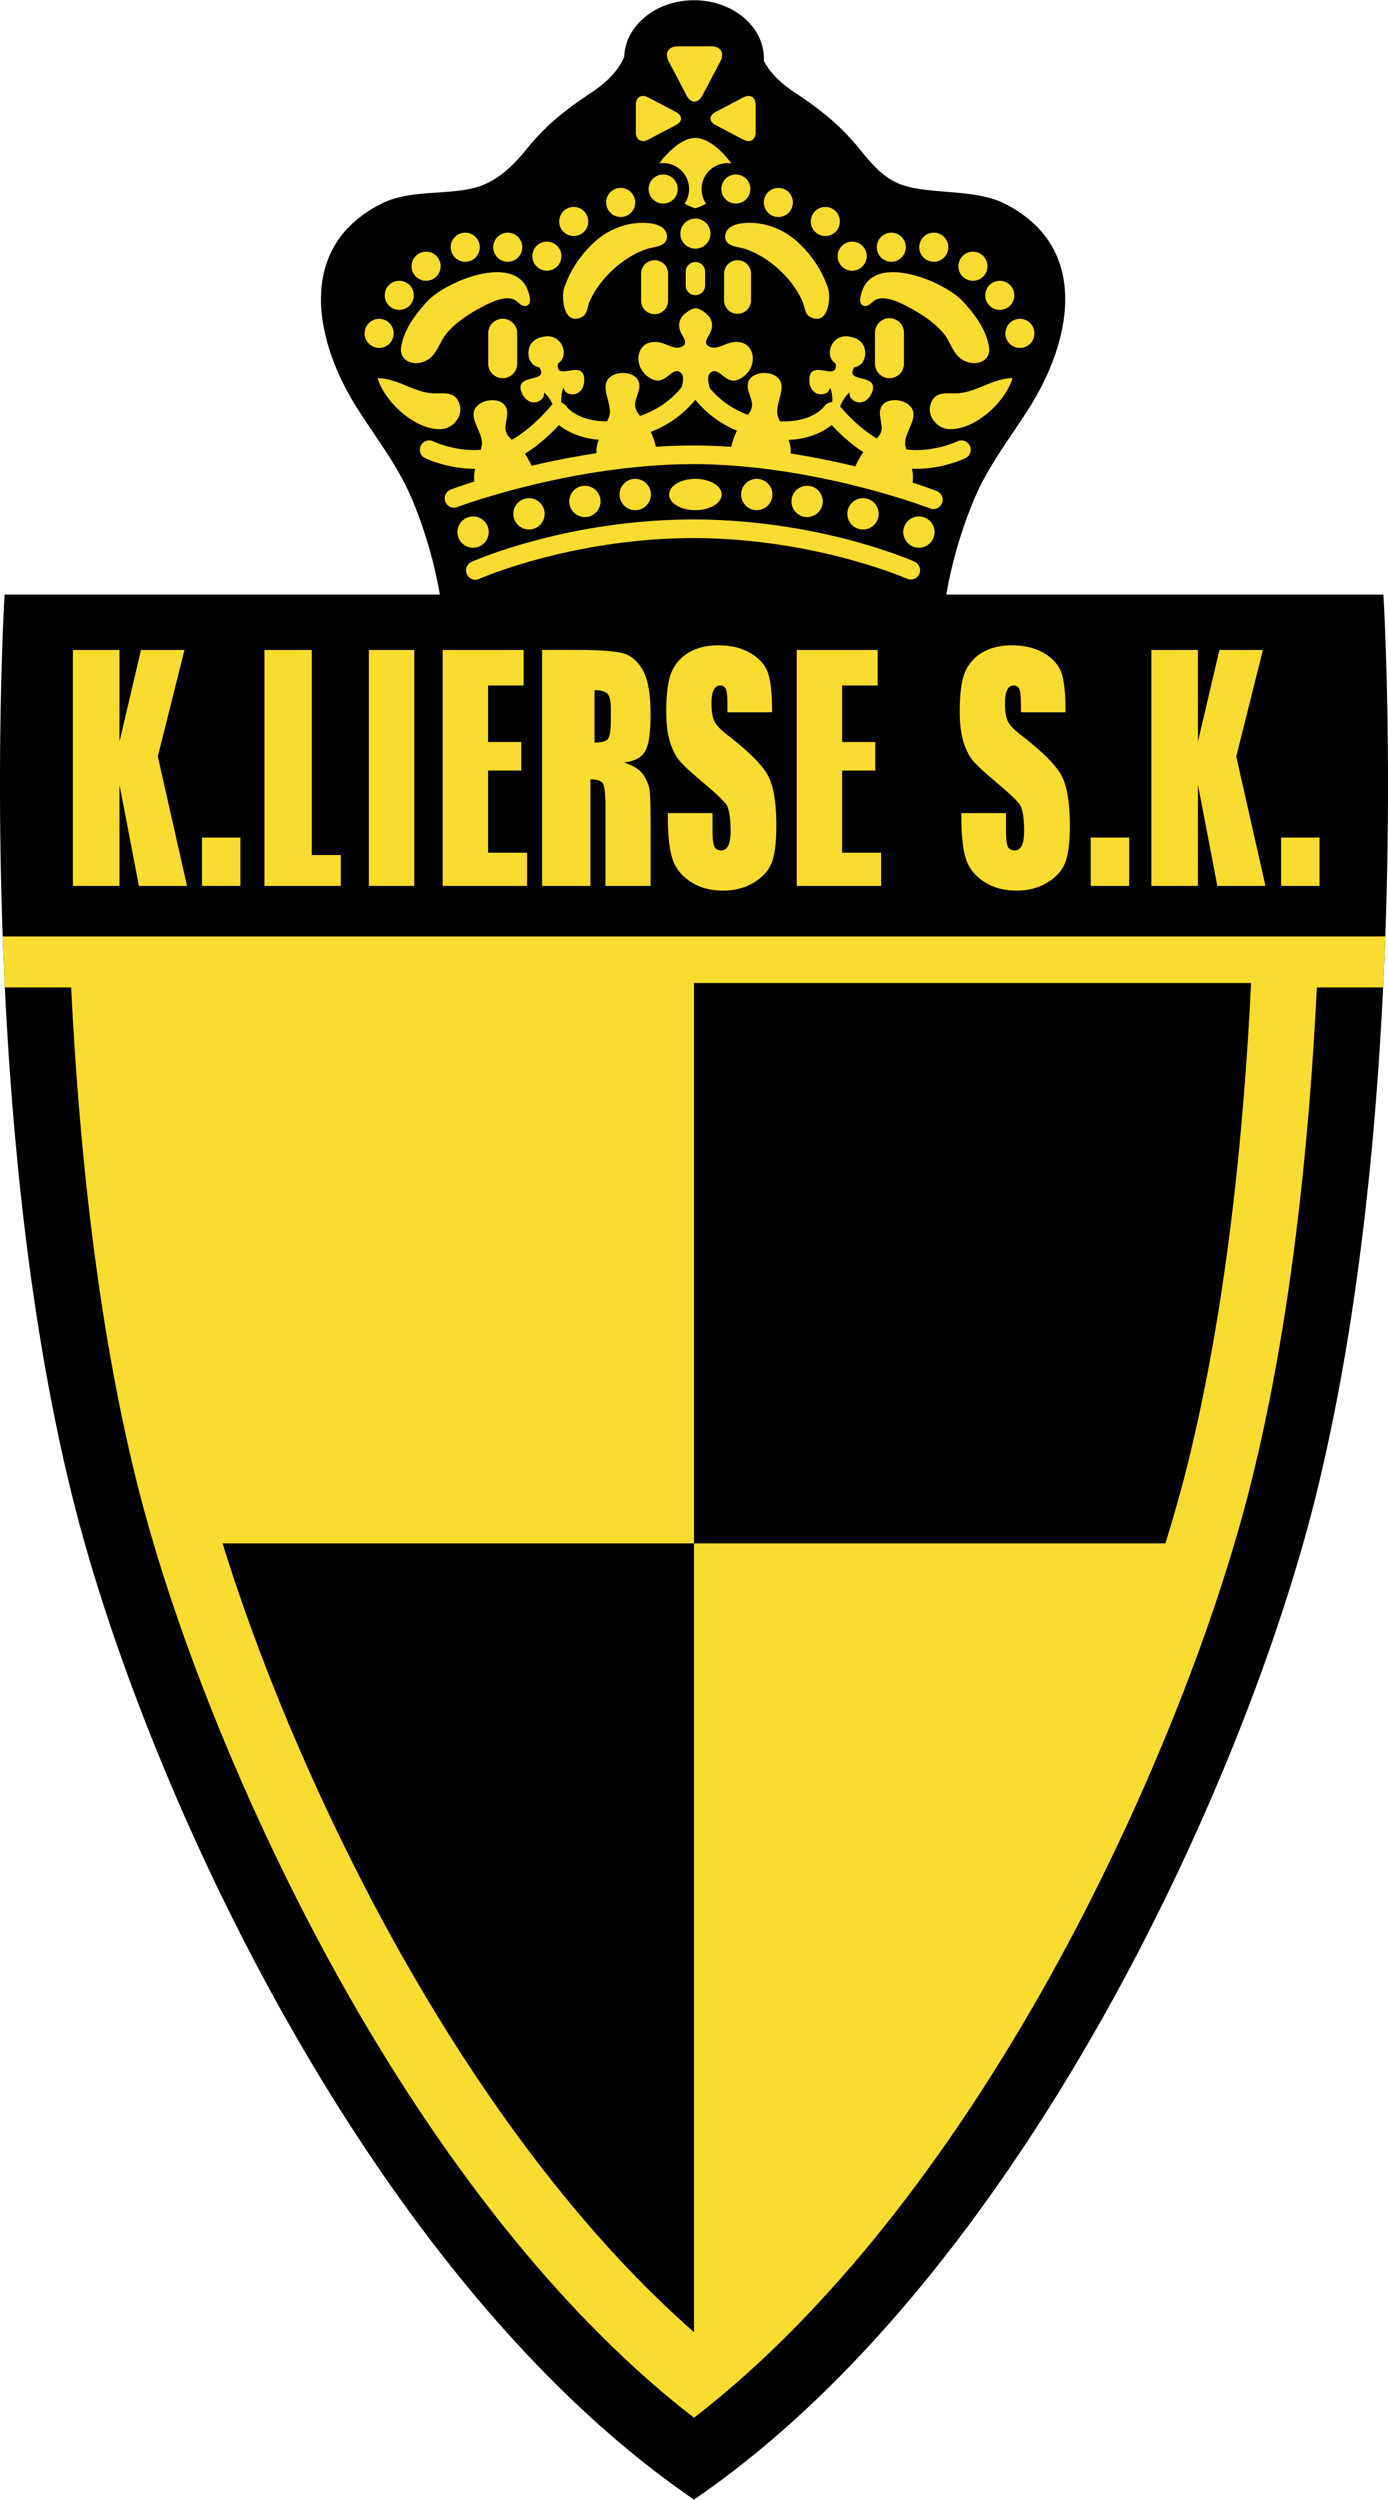 <svg xmlns="http://www.w3.org/2000/svg" width="1389" height="2500" viewBox="0 0 118.107 212.534"><path d="M117.716 50.542H80.523a37.789 37.789 0 0 1 2.212-7.73c1.25-3.119 3.061-5.332 4.856-8.17 3.566-5.64 5.27-13.65-2.122-17.354-2.283-1.144-5.632-.836-8.04-1.391-1.896-.437-2.939-1.583-4.253-3.202-1.64-2.021-3.239-3.319-5.511-4.82-1.137-.751-2.102-1.626-2.678-2.737.005-.061.013-.121.013-.182C65 2.219 62.337 0 59.053 0c-3.23 0-5.853 2.148-5.938 4.823-.549 1.263-1.585 2.23-2.827 3.051-2.272 1.501-3.872 2.8-5.511 4.82-1.274 1.57-2.683 2.848-4.512 3.287-2.454.588-5.444.135-7.782 1.306C25.092 20.99 26.796 29 30.362 34.641c1.794 2.838 3.606 5.052 4.856 8.17a37.848 37.848 0 0 1 2.211 7.73H.391S-.368 62.918.23 79.61h117.648c.597-16.692-.162-29.068-.162-29.068zM.229 79.611c.518 14.451 2.051 32.137 5.975 47.832 6.156 24.624 25.367 66.328 52.849 85.092 27.482-18.764 46.693-60.468 52.849-85.092 3.924-15.695 5.458-33.38 5.975-47.832H.229z"/><path d="M11.655 126.081c3.326 13.305 10.003 29.502 17.861 43.329 8.918 15.69 19.07 28.095 29.538 36.166 10.468-8.071 20.62-20.476 29.538-36.166 7.858-13.827 14.535-30.024 17.861-43.329 3.404-13.616 4.951-28.908 5.602-42.134h5.638c.071-1.471.135-2.923.186-4.336H.229c.051 1.413.114 2.865.185 4.336h5.639c.651 13.227 2.198 28.519 5.602 42.134z" fill="#f9dc30"/><path d="M99.167 131.225c.69-2.229 1.31-4.408 1.835-6.507 3.293-13.176 4.816-28.012 5.453-41.144H59.054v47.651h40.113zM59.054 131.225H18.939c3.529 11.399 9.087 24.193 15.462 35.409 7.511 13.216 15.97 24.062 24.652 31.663l.001-.001v-67.071z"/><path d="M15.696 55.249l-2.268 9.061 2.489 11.007H11.82l-1.652-8.602v8.602H6.204V55.249h3.964v7.797l1.828-7.797h3.7zM107.462 55.249l-2.268 9.061 2.488 11.007h-4.095l-1.652-8.602v8.602h-3.964V55.249h3.964v7.797l1.828-7.797h3.699zM20.46 71.204v4.112h-3.27v-4.112h3.27zM26.534 55.249V72.69h2.464v2.626h-6.496V55.249h4.032zM35.252 55.249v20.067h-3.865V55.249h3.865zM37.667 55.249h6.888v3.023h-3.023v4.806h2.824v2.428h-2.824v6.986h3.32v2.824h-7.185V55.249zM67.792 55.249h6.888v3.023h-3.023v4.806h2.824v2.428h-2.824v6.986h3.32v2.824h-7.185V55.249zM51.679 58.965c.198.198.296.615.296 1.251v1.102c0 .884-.103 1.406-.309 1.567-.206.161-.566.241-1.078.241v-4.459c.529.001.893.099 1.091.298zm-5.55 16.351h4.111v-9.067c.582 0 .94.128 1.077.385.135.257.203.923.203 1.999v6.683h3.838v-5.301c0-1.624-.034-2.614-.103-2.975-.068-.36-.245-.755-.526-1.186-.282-.431-.831-.774-1.645-1.031.906-.107 1.511-.429 1.817-.965.304-.535.457-1.583.457-3.142 0-1.707-.218-2.95-.652-3.73-.435-.779-.997-1.263-1.687-1.454-.69-.189-2.012-.285-3.963-.285h-2.928v20.069zM65.698 60.551h-3.8v-.683c0-.687-.049-1.125-.145-1.314a.496.496 0 0 0-.478-.282c-.238 0-.419.126-.545.377-.126.253-.189.634-.189 1.146 0 .66.077 1.154.231 1.487.145.334.532.743 1.16 1.228 1.809 1.396 2.947 2.535 3.415 3.416.475.88.712 2.3.712 4.258 0 1.425-.131 2.474-.391 3.148-.26.675-.768 1.24-1.522 1.697-.755.458-1.632.685-2.628.685-1.095 0-2.03-.264-2.808-.789-.778-.527-1.286-1.198-1.523-2.013-.239-.814-.358-1.971-.358-3.47v-.317h3.802v1.421c0 .743.053 1.22.159 1.432.106.213.296.319.57.319.273 0 .477-.135.609-.406.133-.271.199-.673.199-1.206 0-1.172-.127-1.94-.379-2.302-.26-.36-.9-.966-1.919-1.819-1.02-.86-1.696-1.483-2.029-1.87-.333-.387-.608-.922-.824-1.605-.216-.683-.324-1.555-.324-2.617 0-1.53.153-2.649.459-3.357.305-.708.8-1.261 1.487-1.661.686-.399 1.516-.599 2.488-.599 1.064 0 1.969.22 2.721.657.75.438 1.245.989 1.487 1.653.242.663.363 1.792.363 3.386zM90.671 60.551h-3.8v-.683c0-.687-.049-1.125-.145-1.314a.498.498 0 0 0-.478-.282c-.238 0-.42.126-.546.377-.126.253-.189.634-.189 1.146 0 .66.078 1.154.231 1.487.146.334.533.743 1.161 1.228 1.809 1.396 2.947 2.535 3.415 3.416.475.88.713 2.3.713 4.258 0 1.425-.131 2.474-.392 3.148-.26.675-.767 1.24-1.522 1.697-.754.458-1.631.685-2.627.685-1.095 0-2.032-.264-2.809-.789-.778-.527-1.286-1.198-1.524-2.013-.238-.814-.357-1.971-.357-3.47v-.317h3.801v1.421c0 .743.053 1.22.16 1.432.105.213.296.319.57.319.273 0 .477-.135.609-.406.133-.271.199-.673.199-1.206 0-1.172-.127-1.94-.379-2.302-.26-.36-.899-.966-1.919-1.819-1.019-.86-1.696-1.483-2.028-1.87-.334-.387-.609-.922-.825-1.605-.217-.683-.324-1.555-.324-2.617 0-1.53.152-2.649.458-3.357a3.482 3.482 0 0 1 1.487-1.661c.687-.399 1.516-.599 2.489-.599 1.063 0 1.97.22 2.721.657.75.438 1.245.989 1.487 1.653.242.663.363 1.792.363 3.386zM96.083 71.204v4.112h-3.271v-4.112h3.271zM112.281 71.204v4.112h-3.27v-4.112h3.27z" fill="#f9dc30"/><g fill="#f9dc30"><circle cx="32.262" cy="28.329" r="1.237"/><circle cx="33.974" cy="25.094" r="1.237"/><circle cx="36.258" cy="22.62" r="1.237"/><circle cx="39.588" cy="21.002" r="1.237"/><circle cx="43.205" cy="21.002" r="1.237"/><circle cx="46.535" cy="21.763" r="1.237"/><circle cx="48.818" cy="18.814" r="1.237"/><circle cx="52.815" cy="17.196" r="1.237"/><circle cx="56.431" cy="16.054" r="1.237"/></g><g fill="#f9dc30"><circle cx="86.786" cy="28.329" r="1.237"/><circle cx="85.073" cy="25.094" r="1.237"/><circle cx="82.789" cy="22.62" r="1.237"/><circle cx="79.458" cy="21.002" r="1.237"/><circle cx="75.843" cy="21.002" r="1.237"/><circle cx="72.512" cy="21.763" r="1.237"/><circle cx="70.229" cy="18.814" r="1.237"/><circle cx="66.232" cy="17.196" r="1.237"/><circle cx="62.616" cy="16.054" r="1.237"/></g><g fill="#f9dc30"><circle cx="40.254" cy="45.225" r="1.332"/><circle cx="45.012" cy="43.675" r="1.332"/><circle cx="49.771" cy="42.619" r="1.332"/><circle cx="54.052" cy="42.031" r="1.333"/><ellipse cx="59.171" cy="42.031" rx="2.237" ry="1.332"/></g><g fill="#f9dc30"><circle cx="78.193" cy="45.225" r="1.332"/><circle cx="73.435" cy="43.675" r="1.333"/><circle cx="68.677" cy="42.619" r="1.332"/><circle cx="64.395" cy="42.031" r="1.332"/></g><path d="M40.125 47.762a.792.792 0 1 0 .647 1.447c.078-.035 7.862-3.453 18.224-3.473 10.358.02 18.143 3.438 18.22 3.473a.794.794 0 0 0 .647-1.447c-.328-.146-8.152-3.59-18.867-3.611-10.718.021-18.543 3.465-18.871 3.611zM80.832 36.477c2.198.02 4.725-2.329 5.326-4.343-1.646.016-2.993 1.141-4.56 1.281-.956.086-2.017-.272-2.406.921-.346 1.061.588 2.131 1.64 2.141zM37.459 36.477c-2.198.02-4.726-2.329-5.326-4.343 1.646.016 2.993 1.141 4.56 1.281.956.086 2.017-.272 2.406.921.347 1.061-.588 2.131-1.64 2.141zM77.515 26.208c.978.526 2.132 1.306 2.825 2.187.633.805.786 1.887 1.844 2.323 1 .412 2.19-.087 1.964-1.298-.284-1.518-1.238-2.749-2.23-3.825-1.525-1.652-7.428-4.149-8.569-.852-.101.291-.308.94.014 1.171.472.34.853-.355 1.26-.491.898-.299 2.12.37 2.892.785zM40.776 26.208c-.977.526-2.132 1.306-2.825 2.187-.633.805-.786 1.887-1.845 2.323-1 .412-2.19-.087-1.964-1.298.284-1.518 1.238-2.749 2.23-3.825 1.524-1.652 7.428-4.149 8.57-.852.1.291.307.94-.015 1.171-.472.34-.853-.355-1.26-.491-.896-.299-2.119.37-2.891.785z" fill="#f9dc30"/><circle cx="59.171" cy="19.845" r="1.281" fill="#f9dc30"/><path d="M63.398 21.146c2.046.663 4.095 2.565 4.913 4.531.174.417.163 1.014.633 1.256 1.534.789 1.803-1.633 1.493-2.517-.523-1.492-1.39-2.773-2.554-3.847-1.238-1.141-2.939-1.783-4.656-1.611-.593.059-1.434.3-1.514 1.039-.101.956 1.057.945 1.685 1.149zM55.063 21.146c-2.046.663-4.096 2.565-4.914 4.531-.174.417-.163 1.014-.633 1.256-1.534.789-1.802-1.633-1.492-2.517.522-1.492 1.389-2.773 2.553-3.847 1.237-1.141 2.939-1.783 4.656-1.611.593.059 1.434.3 1.514 1.039.103.956-1.055.945-1.684 1.149zM61.612 25.549a1.148 1.148 0 0 0 2.295 0v-2.296a1.147 1.147 0 1 0-2.295 0v2.296zM56.849 25.549a1.148 1.148 0 1 1-2.296 0v-2.296a1.148 1.148 0 0 1 2.296 0v2.296zM74.454 30.907a1.232 1.232 0 1 0 2.466 0V28.27a1.233 1.233 0 0 0-2.466 0v2.637zM44.008 30.907a1.232 1.232 0 1 1-2.466 0V28.27a1.234 1.234 0 0 1 2.466 0v2.637zM59.997 24.256c0 .456-.37.825-.826.825a.824.824 0 0 1-.824-.825v-1.17a.825.825 0 0 1 1.65 0v1.17zM59.167 11.711c-1.433.003-2.834 1.843-3.068 2.163a2.209 2.209 0 0 1 2.154 3.427c.485.264.87.378.915.391.044-.013.43-.126.915-.391a2.209 2.209 0 0 1 2.154-3.427c-.236-.32-1.637-2.16-3.07-2.163zM59.77 8.091c-.372.706-.981.706-1.354.001l-.083-.16c-.367-.706-.977-1.861-1.349-2.567l-.084-.16c-.372-.706-.03-1.284.761-1.285.785 0 2.081 0 2.872-.002.792 0 1.134.578.762 1.284l-.084.161-1.354 2.567-.087.161zM60.889 9.506c-.578.305-.578.803-.001 1.107l.132.069c.577.3 1.521.798 2.098 1.103l.131.068c.577.305 1.05.024 1.05-.623l.001-2.348c0-.647-.471-.927-1.048-.623l-.132.07-2.099 1.107-.132.07zM57.516 9.506c.578.305.578.803.001 1.107l-.132.069c-.577.3-1.521.798-2.099 1.103l-.13.068c-.577.305-1.05.024-1.05-.623l-.002-2.348c0-.647.472-.927 1.049-.623l.132.068 2.1 1.107.131.072z" fill="#f9dc30"/><path d="M82.523 37.881a.795.795 0 0 0-1.058-.371c-.022.011-2.102.985-4.351.688a3.425 3.425 0 0 1-.08-.345c-.192-1.193 1.574-2.628.122-3.569-.534-.346-1.6-.436-2.061.138-.521.649.067 1.562-.107 2.22-.062.238-.208.439-.389.628-1.623-.983-2.856-2.423-3.112-2.733.187-.458.464-.897.797-1.182.016.164.002.339.134.491.543.625 1.368.362 1.711-.343.922-1.891-2.352-.859-1.437-2.283 1.038-.179 1.184-1.556.554-2.175a1.416 1.416 0 0 0-.846-.408 1.414 1.414 0 0 0-.938.037c-.824.315-1.242 1.636-.361 2.214.269 1.67-2.32-.583-2.231 1.519.034.784.685 1.354 1.433.998.198-.094.25-.286.344-.437.141.351.195.783.178 1.212-.013-.001-.024-.004-.037-.003a.8.8 0 0 0-.631.337c-.047.065-1.044 1.411-3.791 1.292a3.81 3.81 0 0 1-.171-.421c-.372-1.15 1.157-2.836-.422-3.545-.581-.261-1.647-.188-2.016.448-.417.72.303 1.533.232 2.21-.029.275-.172.523-.35.762-1.658-.615-2.696-1.606-3.254-2.288-.115-.528-.291-1.127.197-1.392.375-.205.876.34 1.162.527.44.29.799.321 1.274.053 1.73-.974 1.224-3.614-.939-3.017-.467.128-1.086.528-1.588.362-.746-.248-.305-.741-.076-1.189.24-.472.254-.986-.09-1.429-.191-.246-.756-.696-1.135-.69-.379-.006-.943.445-1.134.69-.346.443-.331.957-.091 1.429.229.448.671.941-.076 1.189-.501.167-1.12-.233-1.587-.362-2.163-.598-2.67 2.043-.939 3.017.476.268.834.236 1.274-.053.285-.187.787-.732 1.163-.527.46.25.329.798.216 1.303-.562.714-1.683 1.832-3.557 2.463-.209-.266-.382-.54-.415-.849-.072-.677.647-1.49.231-2.21-.368-.637-1.435-.709-2.016-.448-1.578.709-.051 2.396-.421 3.545a3.92 3.92 0 0 1-.174.426c-2.518.012-3.447-1.233-3.491-1.296a.81.81 0 0 0-.411-.297c-.022-.44.03-.888.175-1.249.094.151.146.343.345.437.747.356 1.398-.214 1.431-.998.089-2.102-2.5.152-2.23-1.519.88-.579.463-1.899-.362-2.214a1.42 1.42 0 0 0-.938-.037 1.416 1.416 0 0 0-.845.408c-.63.619-.485 1.996.553 2.175.916 1.424-2.359.392-1.437 2.283.344.705 1.169.968 1.712.343.131-.151.118-.327.133-.491.288.246.536.606.719.996a.841.841 0 0 0-.123.123c-.018.022-1.44 1.813-3.349 2.908-.23-.22-.427-.455-.502-.739-.174-.659.414-1.571-.107-2.22-.46-.573-1.525-.483-2.061-.138-1.452.941.314 2.376.122 3.569-.019.115-.05.243-.088.376-2.127.176-4.022-.709-4.044-.72a.793.793 0 0 0-.689 1.429c.1.048 1.963.928 4.257.902-.083.373-.121.744-.067 1.083-1.232.391-1.972.671-2.059.709a.792.792 0 0 0 .647 1.448c.078-.034 9.677-3.613 20.039-3.634 10.358.021 20.028 3.72 20.105 3.755a.793.793 0 0 0 .647-1.448c-.087-.039-.844-.332-2.102-.74.08-.365.042-.77-.048-1.179 2.43.113 4.452-.845 4.556-.896a.792.792 0 0 0 .371-1.058zm-31.762.637a69.14 69.14 0 0 0-5.534 1.07 7.173 7.173 0 0 0-.563-1.025c1.276-.793 2.302-1.793 2.901-2.442.627.506 1.709 1.115 3.376 1.25-.14.389-.225.78-.18 1.147zm11.461-.541a48.262 48.262 0 0 0-3.226-.115 51.286 51.286 0 0 0-3.184.108 7.235 7.235 0 0 0-.432-1.271 9.022 9.022 0 0 0 3.787-2.726 8.961 8.961 0 0 0 3.535 2.626c-.2.424-.369.91-.48 1.378zm10.561 1.665a67.827 67.827 0 0 0-5.511-1.099c.053-.368-.031-.762-.171-1.155 1.833-.084 3.004-.733 3.668-1.269.565.614 1.511 1.542 2.691 2.311a7.31 7.31 0 0 0-.677 1.212z" fill="#f9dc30"/></svg>